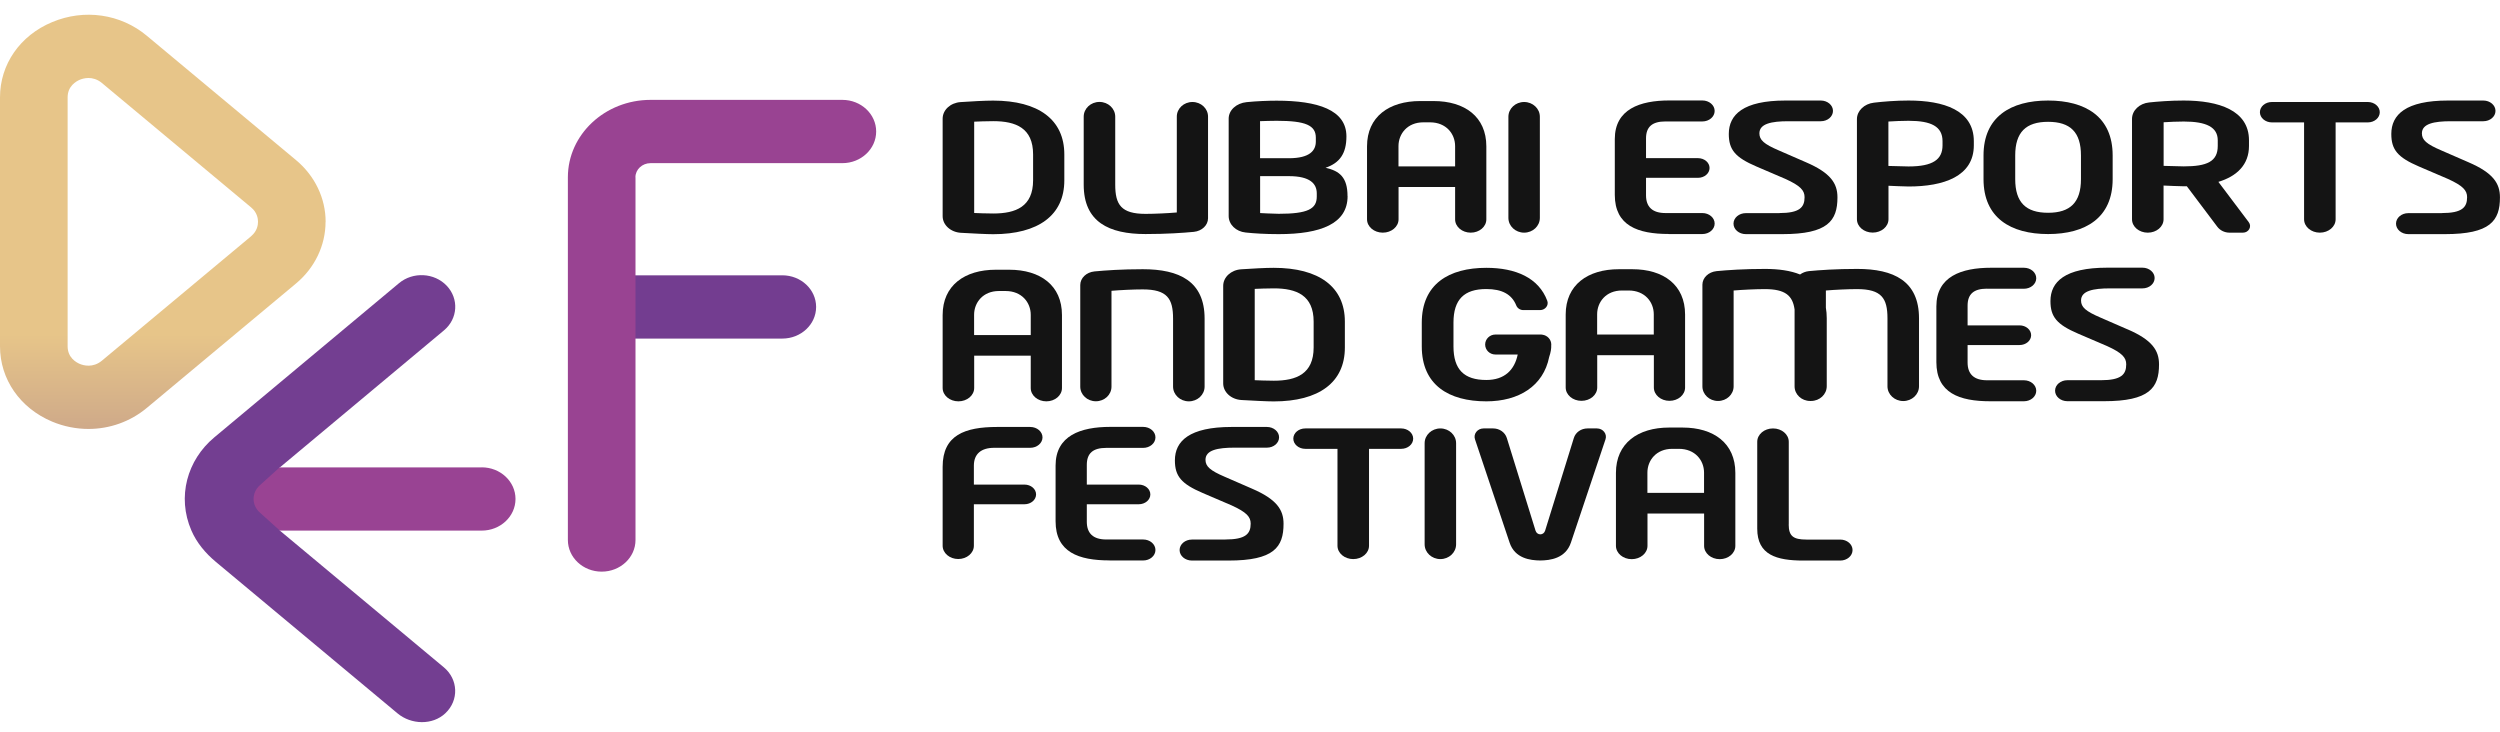 <svg width="239" height="70" viewBox="0 0 239 70" fill="none" xmlns="http://www.w3.org/2000/svg">
<g clip-path="url(#clip0_1111_40)">
<path d="M31.13 21.203C31.13 18.958 30.103 16.811 28.311 15.316L14.039 3.421C11.527 1.323 8.054 0.825 4.98 2.116C1.905 3.4 0 6.158 0 9.309V33.105C0 36.256 1.912 39.014 4.98 40.305C6.105 40.775 7.289 41.007 8.459 41.007C10.469 41.007 12.449 40.319 14.039 38.993L28.303 27.098C30.095 25.604 31.123 23.456 31.123 21.211L31.13 21.203ZM24.013 22.579L9.742 34.48C8.879 35.196 7.972 34.937 7.627 34.789C7.274 34.642 6.465 34.186 6.465 33.105V9.309C6.465 8.228 7.282 7.772 7.627 7.625C7.799 7.555 8.099 7.456 8.467 7.456C8.834 7.456 9.307 7.569 9.742 7.934L24.006 19.828C24.583 20.305 24.666 20.895 24.666 21.203C24.666 21.512 24.583 22.102 24.006 22.579H24.013Z" fill="url(#paint0_linear_1111_40)"/>
<path d="M46.042 44.684H23.477V50.726H46.05C47.835 50.726 49.282 49.371 49.282 47.701C49.282 46.031 47.835 44.677 46.05 44.677L46.042 44.684Z" fill="#994393"/>
<path d="M26.755 44.684L42.444 31.582C43.771 30.474 43.891 28.565 42.706 27.316C41.521 26.067 39.481 25.961 38.147 27.07L20.485 41.814C17.898 43.975 16.901 47.491 18.296 50.712C18.798 51.877 19.638 52.887 20.643 53.722L38.004 68.199C39.309 69.287 41.349 69.35 42.579 68.185C43.891 66.943 43.809 64.95 42.436 63.799C39.242 61.14 30.647 53.968 26.747 50.719L24.828 48.986C24.048 48.284 24.048 47.112 24.828 46.403L26.747 44.67L26.755 44.684Z" fill="#733E91"/>
<path d="M57.188 32.368H74.789C76.574 32.368 78.021 31.014 78.021 29.344C78.021 27.674 76.574 26.319 74.789 26.319H57.188" fill="#733D90"/>
<path d="M60.746 16.951C60.746 16.207 61.391 15.597 62.194 15.597H80.53C82.314 15.597 83.762 14.242 83.762 12.572C83.762 10.902 82.314 9.548 80.53 9.548H62.194C57.836 9.548 54.289 12.867 54.289 16.944V51.624C54.289 53.294 55.736 54.649 57.521 54.649C59.306 54.649 60.754 53.294 60.754 51.624V16.951H60.746Z" fill="#994392"/>
<path d="M159.527 22.375H162.744C163.396 22.375 163.921 21.926 163.921 21.372C163.921 20.817 163.396 20.368 162.744 20.368H159.22C157.967 20.368 157.36 19.779 157.36 18.67V17H162.324C162.939 17 163.434 16.579 163.434 16.059C163.434 15.54 162.939 15.119 162.324 15.119H157.36V13.232C157.36 12.123 157.953 11.611 159.212 11.611H162.744C163.396 11.611 163.921 11.161 163.921 10.607C163.921 10.053 163.396 9.604 162.744 9.604H159.586C156.775 9.604 154.375 10.439 154.375 13.295V18.628C154.375 21.582 156.58 22.368 159.527 22.368V22.375Z" fill="#141414"/>
<path d="M170.11 20.376H166.901C166.248 20.376 165.723 20.825 165.723 21.38C165.723 21.934 166.248 22.383 166.901 22.383H170.403C174.73 22.383 175.661 21.113 175.661 18.867C175.661 17.541 175.022 16.53 172.637 15.506L170.042 14.376C168.634 13.773 168.198 13.38 168.198 12.748C168.198 11.822 169.36 11.59 170.965 11.59H174.069C174.716 11.59 175.233 11.148 175.233 10.601C175.233 10.053 174.708 9.611 174.069 9.611H170.687C166.66 9.611 165.273 10.959 165.273 12.804C165.273 14.32 165.888 15.05 167.92 15.92L170.687 17.106C172.12 17.759 172.517 18.201 172.517 18.853C172.517 19.829 172.03 20.369 170.102 20.369L170.11 20.376Z" fill="#141414"/>
<path d="M233.448 20.376H230.237C229.584 20.376 229.059 20.825 229.059 21.38C229.059 21.934 229.584 22.383 230.237 22.383H233.74C238.067 22.383 238.996 21.113 238.996 18.867C238.996 17.541 238.36 16.53 235.974 15.506L233.38 14.376C231.97 13.773 231.534 13.38 231.534 12.748C231.534 11.822 232.698 11.59 234.301 11.59H237.407C238.051 11.59 238.569 11.148 238.569 10.601C238.569 10.053 238.044 9.611 237.407 9.611H234.025C229.998 9.611 228.609 10.959 228.609 12.804C228.609 14.32 229.224 15.05 231.257 15.92L234.025 17.106C235.457 17.759 235.855 18.201 235.855 18.853C235.855 19.829 235.367 20.369 233.44 20.369L233.448 20.376Z" fill="#141414"/>
<path d="M182.459 9.611C181.228 9.611 180.052 9.71 179.151 9.815C178.222 9.92 177.523 10.594 177.523 11.387V20.959C177.523 21.667 178.198 22.236 179.031 22.236C179.863 22.236 180.539 21.667 180.539 20.959V17.759C181.033 17.773 181.904 17.829 182.465 17.829C185.804 17.829 188.698 16.867 188.698 13.892V13.499C188.698 10.524 185.796 9.611 182.465 9.611H182.459ZM185.706 13.892C185.706 15.239 184.799 15.913 182.459 15.913C182.091 15.913 180.876 15.878 180.531 15.864V11.618C180.921 11.583 182.002 11.548 182.459 11.548C184.626 11.548 185.706 12.088 185.706 13.499V13.892Z" fill="#141414"/>
<path d="M195.798 9.611C192.227 9.611 189.625 11.162 189.625 14.86V17.127C189.625 20.825 192.221 22.376 195.798 22.376C199.375 22.376 201.97 20.825 201.97 17.127V14.86C201.97 11.162 199.375 9.611 195.798 9.611ZM198.94 17.127C198.94 19.345 197.921 20.341 195.798 20.341C193.675 20.341 192.655 19.352 192.655 17.127V14.86C192.655 12.643 193.675 11.646 195.798 11.646C197.921 11.646 198.94 12.636 198.94 14.86V17.127Z" fill="#141414"/>
<path d="M215.003 13.955V13.415C215.003 10.538 212.1 9.611 208.762 9.611C207.495 9.611 206.333 9.703 205.456 9.794C204.518 9.892 203.82 10.566 203.82 11.373V20.965C203.82 21.674 204.495 22.243 205.328 22.243C206.16 22.243 206.836 21.674 206.836 20.965V17.738C207.33 17.752 208.201 17.808 208.762 17.808H209.063L211.973 21.674C212.242 22.032 212.677 22.243 213.149 22.243H214.424C214.979 22.243 215.302 21.66 214.979 21.239L212.077 17.387C213.855 16.846 215.003 15.738 215.003 13.955ZM212.017 13.955C212.017 15.436 210.998 15.906 208.77 15.906C208.402 15.906 207.188 15.871 206.842 15.857V11.688C207.232 11.653 208.313 11.618 208.77 11.618C210.937 11.618 212.017 12.159 212.017 13.415V13.955Z" fill="#141414"/>
<path d="M217.195 9.751C216.558 9.751 216.047 10.186 216.047 10.726C216.047 11.267 216.566 11.702 217.195 11.702H220.27V20.965C220.27 21.674 220.945 22.242 221.777 22.242C222.61 22.242 223.285 21.674 223.285 20.965V11.702H226.36C226.997 11.702 227.506 11.267 227.506 10.726C227.506 10.186 226.989 9.751 226.36 9.751H217.195Z" fill="#141414"/>
<path d="M101.749 14.762C101.749 11.436 99.282 9.618 94.947 9.618C94.152 9.618 92.884 9.688 91.842 9.759C90.867 9.822 90.117 10.509 90.117 11.345V20.671C90.117 21.506 90.882 22.2 91.865 22.256C92.982 22.32 94.332 22.39 94.947 22.39C99.274 22.39 101.749 20.572 101.749 17.246V14.762ZM98.764 17.232C98.764 19.751 97.122 20.411 94.954 20.411C94.152 20.411 93.59 20.376 93.132 20.362V11.632C93.59 11.618 94.152 11.583 94.954 11.583C97.122 11.583 98.764 12.243 98.764 14.762V17.232Z" fill="#141414"/>
<path d="M109.511 22.375C111.529 22.375 113.103 22.263 114.131 22.165C114.911 22.088 115.488 21.526 115.488 20.867V11.148C115.488 10.376 114.821 9.751 113.996 9.751C113.171 9.751 112.503 10.376 112.503 11.148V20.312C111.701 20.383 110.381 20.446 109.519 20.446C107.179 20.446 106.616 19.569 106.616 17.653V11.155C106.616 10.376 105.941 9.744 105.109 9.744C104.276 9.744 103.602 10.376 103.602 11.155V17.653C103.602 21.232 106.024 22.375 109.511 22.375Z" fill="#141414"/>
<path d="M128.823 18.748C128.823 16.972 128.08 16.341 126.723 16.039C128.08 15.576 128.718 14.678 128.718 13.036C128.718 10.495 125.965 9.625 122.051 9.625C121.218 9.625 120.138 9.667 119.171 9.765C118.203 9.864 117.461 10.523 117.461 11.344V20.657C117.461 21.456 118.151 22.137 119.088 22.228C119.876 22.312 120.933 22.383 122.245 22.383C126.273 22.383 128.83 21.386 128.83 18.748H128.823ZM120.468 11.583C120.926 11.569 121.526 11.548 122.051 11.548C124.825 11.548 125.793 11.983 125.793 13.162V13.527C125.793 14.383 125.23 15.127 123.213 15.127H120.461V11.583H120.468ZM120.468 16.839H123.22C125.253 16.839 125.883 17.569 125.883 18.488V18.797C125.883 19.976 125.02 20.439 122.245 20.439C121.788 20.439 120.468 20.369 120.468 20.369V16.832V16.839Z" fill="#141414"/>
<path d="M133.695 17.878H139.109V20.972C139.109 21.674 139.777 22.242 140.602 22.242C141.427 22.242 142.094 21.674 142.094 20.972V13.99C142.094 11.162 140.032 9.66 137.047 9.66H135.772C132.787 9.66 130.688 11.162 130.688 13.99V20.965C130.688 21.674 131.363 22.242 132.195 22.242C133.027 22.242 133.702 21.674 133.702 20.965V17.878H133.695ZM133.695 13.969C133.695 12.79 134.55 11.695 136.065 11.695H136.71C138.247 11.695 139.109 12.79 139.109 13.969V15.906H133.695V13.969Z" fill="#141414"/>
<path d="M147.21 11.162C147.21 10.383 146.537 9.751 145.707 9.751C144.876 9.751 144.203 10.383 144.203 11.162V20.831C144.203 21.61 144.876 22.242 145.707 22.242C146.537 22.242 147.21 21.61 147.21 20.831V11.162Z" fill="#141414"/>
<path d="M106.066 53.582H109.283C109.936 53.582 110.461 53.133 110.461 52.579C110.461 52.024 109.936 51.575 109.283 51.575H105.759C104.506 51.575 103.899 50.986 103.899 49.877V48.207H108.863C109.478 48.207 109.973 47.786 109.973 47.267C109.973 46.747 109.478 46.326 108.863 46.326H103.899V44.439C103.899 43.33 104.491 42.818 105.751 42.818H109.283C109.936 42.818 110.461 42.368 110.461 41.814C110.461 41.26 109.936 40.81 109.283 40.81H106.126C103.314 40.81 100.914 41.646 100.914 44.502V49.835C100.914 52.789 103.119 53.575 106.066 53.575V53.582Z" fill="#141414"/>
<path d="M117.157 51.582H113.948C113.295 51.582 112.77 52.031 112.77 52.586C112.77 53.14 113.295 53.589 113.948 53.589H117.45C121.777 53.589 122.707 52.319 122.707 50.073C122.707 48.747 122.069 47.737 119.685 46.712L117.09 45.582C115.68 44.979 115.245 44.586 115.245 43.954C115.245 43.028 116.408 42.796 118.012 42.796H121.117C121.762 42.796 122.28 42.354 122.28 41.807C122.28 41.259 121.755 40.817 121.117 40.817H117.735C113.708 40.817 112.32 42.165 112.32 44.01C112.32 45.526 112.935 46.256 114.968 47.126L117.735 48.312C119.167 48.965 119.565 49.407 119.565 50.059C119.565 51.035 119.077 51.575 117.15 51.575L117.157 51.582Z" fill="#141414"/>
<path d="M99.664 41.821C99.664 41.267 99.139 40.817 98.487 40.817H95.337C92.239 40.817 90.117 41.596 90.117 44.621V52.172C90.117 52.873 90.784 53.442 91.609 53.442C92.434 53.442 93.102 52.873 93.102 52.172V48.207H97.939C98.554 48.207 99.049 47.786 99.049 47.266C99.049 46.747 98.554 46.326 97.939 46.326H93.102V44.516C93.102 43.407 93.784 42.81 95.044 42.81H98.487C99.139 42.81 99.664 42.361 99.664 41.807V41.821Z" fill="#141414"/>
<path d="M124.788 40.958C124.151 40.958 123.641 41.393 123.641 41.934C123.641 42.474 124.158 42.909 124.788 42.909H127.863V52.172C127.863 52.881 128.538 53.449 129.37 53.449C130.203 53.449 130.878 52.881 130.878 52.172V42.909H133.952C134.59 42.909 135.1 42.474 135.1 41.934C135.1 41.393 134.582 40.958 133.952 40.958H124.788Z" fill="#141414"/>
<path d="M159.569 40.874C156.584 40.874 154.484 42.376 154.484 45.204V52.179C154.484 52.888 155.159 53.456 155.992 53.456C156.824 53.456 157.5 52.888 157.5 52.179V49.091H162.913V52.186C162.913 52.888 163.581 53.456 164.407 53.456C165.231 53.456 165.899 52.888 165.899 52.186V45.204C165.899 42.376 163.836 40.874 160.852 40.874H159.569ZM162.907 47.12H157.492V45.183C157.492 44.004 158.347 42.909 159.861 42.909H160.506C162.044 42.909 162.907 44.004 162.907 45.183V47.12Z" fill="#141414"/>
<path d="M139.203 42.369C139.203 41.59 138.529 40.958 137.699 40.958C136.869 40.958 136.195 41.59 136.195 42.369V52.039C136.195 52.818 136.869 53.449 137.699 53.449C138.529 53.449 139.203 52.818 139.203 52.039V42.369Z" fill="#141414"/>
<path d="M171.006 50.137V42.235C171.006 41.526 170.332 40.958 169.5 40.958C168.667 40.958 167.992 41.526 167.992 42.235V50.544C167.992 53.056 169.837 53.59 172.425 53.59H175.926C176.579 53.59 177.104 53.14 177.104 52.586C177.104 52.032 176.579 51.583 175.926 51.583H172.687C171.434 51.583 171 51.245 171 50.137H171.006Z" fill="#141414"/>
<path d="M152.685 40.958H151.763C151.155 40.958 150.623 41.33 150.458 41.877L147.713 50.733C147.645 50.951 147.458 51.084 147.255 51.084C147.053 51.084 146.865 50.951 146.798 50.733L144.053 41.877C143.888 41.337 143.356 40.958 142.748 40.958H141.826C141.248 40.958 140.836 41.484 141.008 41.997L144.316 51.87C144.818 53.393 146.31 53.575 147.248 53.582C148.185 53.575 149.67 53.393 150.18 51.87L153.487 41.997C153.66 41.484 153.247 40.958 152.67 40.958H152.685Z" fill="#141414"/>
<path d="M128.569 30.747C128.569 27.421 126.102 25.604 121.767 25.604C120.972 25.604 119.705 25.674 118.662 25.744C117.687 25.807 116.938 26.495 116.938 27.33V36.656C116.938 37.491 117.702 38.186 118.685 38.242C119.802 38.305 121.152 38.375 121.767 38.375C126.094 38.375 128.569 36.558 128.569 33.231V30.747ZM125.584 33.217C125.584 35.737 123.942 36.396 121.775 36.396C120.972 36.396 120.41 36.361 119.952 36.347V27.617C120.41 27.603 120.972 27.568 121.775 27.568C123.942 27.568 125.584 28.228 125.584 30.747V33.217Z" fill="#141414"/>
<path d="M109.25 25.737C107.233 25.737 105.658 25.85 104.631 25.948C103.851 26.025 103.273 26.586 103.273 27.246V36.965C103.273 37.737 103.941 38.361 104.766 38.361C105.591 38.361 106.258 37.737 106.258 36.965V27.8C107.061 27.73 108.381 27.667 109.243 27.667C111.583 27.667 112.145 28.544 112.145 30.46V36.958C112.145 37.737 112.82 38.369 113.653 38.369C114.485 38.369 115.16 37.737 115.16 36.958V30.46C115.16 26.881 112.738 25.737 109.25 25.737Z" fill="#141414"/>
<path d="M93.124 34.004H98.539V37.098C98.539 37.8 99.206 38.368 100.031 38.368C100.856 38.368 101.524 37.8 101.524 37.098V30.116C101.524 27.288 99.462 25.786 96.477 25.786H95.202C92.217 25.786 90.117 27.288 90.117 30.116V37.091C90.117 37.8 90.792 38.368 91.624 38.368C92.457 38.368 93.132 37.8 93.132 37.091V34.004H93.124ZM93.124 30.095C93.124 28.916 93.979 27.821 95.494 27.821H96.139C97.677 27.821 98.539 28.916 98.539 30.095V32.032H93.124V30.095Z" fill="#141414"/>
<path d="M189.954 27.604H193.487C194.139 27.604 194.665 27.155 194.665 26.6C194.665 26.046 194.139 25.597 193.487 25.597H190.33C187.517 25.597 185.117 26.432 185.117 29.288V34.621C185.117 37.575 187.322 38.361 190.27 38.361H193.487C194.139 38.361 194.665 37.912 194.665 37.358C194.665 36.804 194.139 36.354 193.487 36.354H189.962C188.71 36.354 188.102 35.765 188.102 34.656V32.986H193.067C193.682 32.986 194.177 32.565 194.177 32.046C194.177 31.526 193.682 31.105 193.067 31.105H188.102V29.218C188.102 28.109 188.694 27.597 189.954 27.597V27.604Z" fill="#141414"/>
<path d="M203.388 31.485L200.792 30.355C199.384 29.751 198.948 29.358 198.948 28.727C198.948 27.8 200.11 27.569 201.715 27.569H204.819C205.466 27.569 205.983 27.127 205.983 26.579C205.983 26.032 205.458 25.59 204.819 25.59H201.437C197.41 25.59 196.023 26.937 196.023 28.783C196.023 30.299 196.638 31.028 198.67 31.898L201.437 33.084C202.87 33.737 203.267 34.179 203.267 34.832C203.267 35.807 202.78 36.348 200.852 36.348H197.643C196.99 36.348 196.465 36.797 196.465 37.351C196.465 37.905 196.99 38.355 197.643 38.355H201.145C205.472 38.355 206.403 37.084 206.403 34.839C206.403 33.513 205.764 32.502 203.381 31.478L203.388 31.485Z" fill="#141414"/>
<path d="M177.548 25.709C175.53 25.709 173.955 25.821 172.926 25.919C172.604 25.955 172.312 26.074 172.087 26.242C171.157 25.863 170.017 25.709 168.728 25.709C166.711 25.709 165.135 25.821 164.109 25.919C163.327 25.997 162.75 26.558 162.75 27.218V36.937C162.75 37.709 163.418 38.333 164.242 38.333C165.068 38.333 165.734 37.709 165.734 36.937V27.772C166.538 27.702 167.857 27.639 168.72 27.639C170.678 27.639 171.382 28.263 171.562 29.59V36.937C171.562 37.709 172.23 38.333 173.055 38.333C173.069 38.333 173.077 38.333 173.091 38.333C173.107 38.333 173.115 38.333 173.129 38.333C173.963 38.333 174.637 37.702 174.637 36.923V30.425C174.637 30.06 174.607 29.73 174.554 29.421V27.772C175.357 27.702 176.676 27.639 177.54 27.639C179.879 27.639 180.442 28.516 180.442 30.432V36.93C180.442 37.709 181.117 38.34 181.949 38.34C182.782 38.34 183.457 37.709 183.457 36.93V30.432C183.457 26.853 181.033 25.709 177.548 25.709Z" fill="#141414"/>
<path d="M154.764 25.737C151.78 25.737 149.68 27.239 149.68 30.067V37.042C149.68 37.751 150.355 38.32 151.187 38.32C152.02 38.32 152.695 37.751 152.695 37.042V33.955H158.109V37.049C158.109 37.751 158.776 38.32 159.601 38.32C160.427 38.32 161.094 37.751 161.094 37.049V30.067C161.094 27.239 159.032 25.737 156.047 25.737H154.764ZM158.101 31.983H152.687V30.046C152.687 28.867 153.542 27.772 155.057 27.772H155.702C157.24 27.772 158.101 28.867 158.101 30.046V31.983Z" fill="#141414"/>
<path d="M147.456 31.996C147.389 31.982 147.336 31.982 147.336 31.982H142.956C142.424 31.982 141.981 32.41 141.981 32.937C141.981 33.463 142.416 33.891 142.956 33.891H145.094C144.786 35.379 143.826 36.326 142.094 36.326C139.972 36.326 138.952 35.337 138.952 33.112V30.846C138.952 28.628 139.972 27.632 142.094 27.632C143.594 27.632 144.531 28.137 144.959 29.21C145.064 29.47 145.334 29.645 145.626 29.645H147.231C147.718 29.645 148.078 29.196 147.921 28.761C147.103 26.558 144.899 25.604 142.094 25.604C138.524 25.604 135.922 27.147 135.922 30.853V33.119C135.922 36.817 138.517 38.368 142.094 38.368C145.199 38.368 147.546 36.908 148.101 34.13C148.258 33.666 148.311 33.301 148.296 33.021C148.296 32.993 148.303 32.972 148.303 32.944C148.303 32.459 147.928 32.059 147.448 31.996H147.456Z" fill="#141414"/>
</g>
<defs>
<linearGradient id="paint0_linear_1111_40" x1="119.471" y1="-46.604" x2="119.471" y2="80.087" gradientUnits="userSpaceOnUse">
<stop stop-color="#E7C589"/>
<stop offset="0.62" stop-color="#E7C589"/>
<stop offset="0.67" stop-color="#D6B289"/>
<stop offset="0.79" stop-color="#AD818C"/>
<stop offset="0.93" stop-color="#733D90"/>
</linearGradient>
<clipPath id="clip0_1111_40">
<rect width="239" height="69.184" fill="white"/>
</clipPath>
</defs>
</svg>
